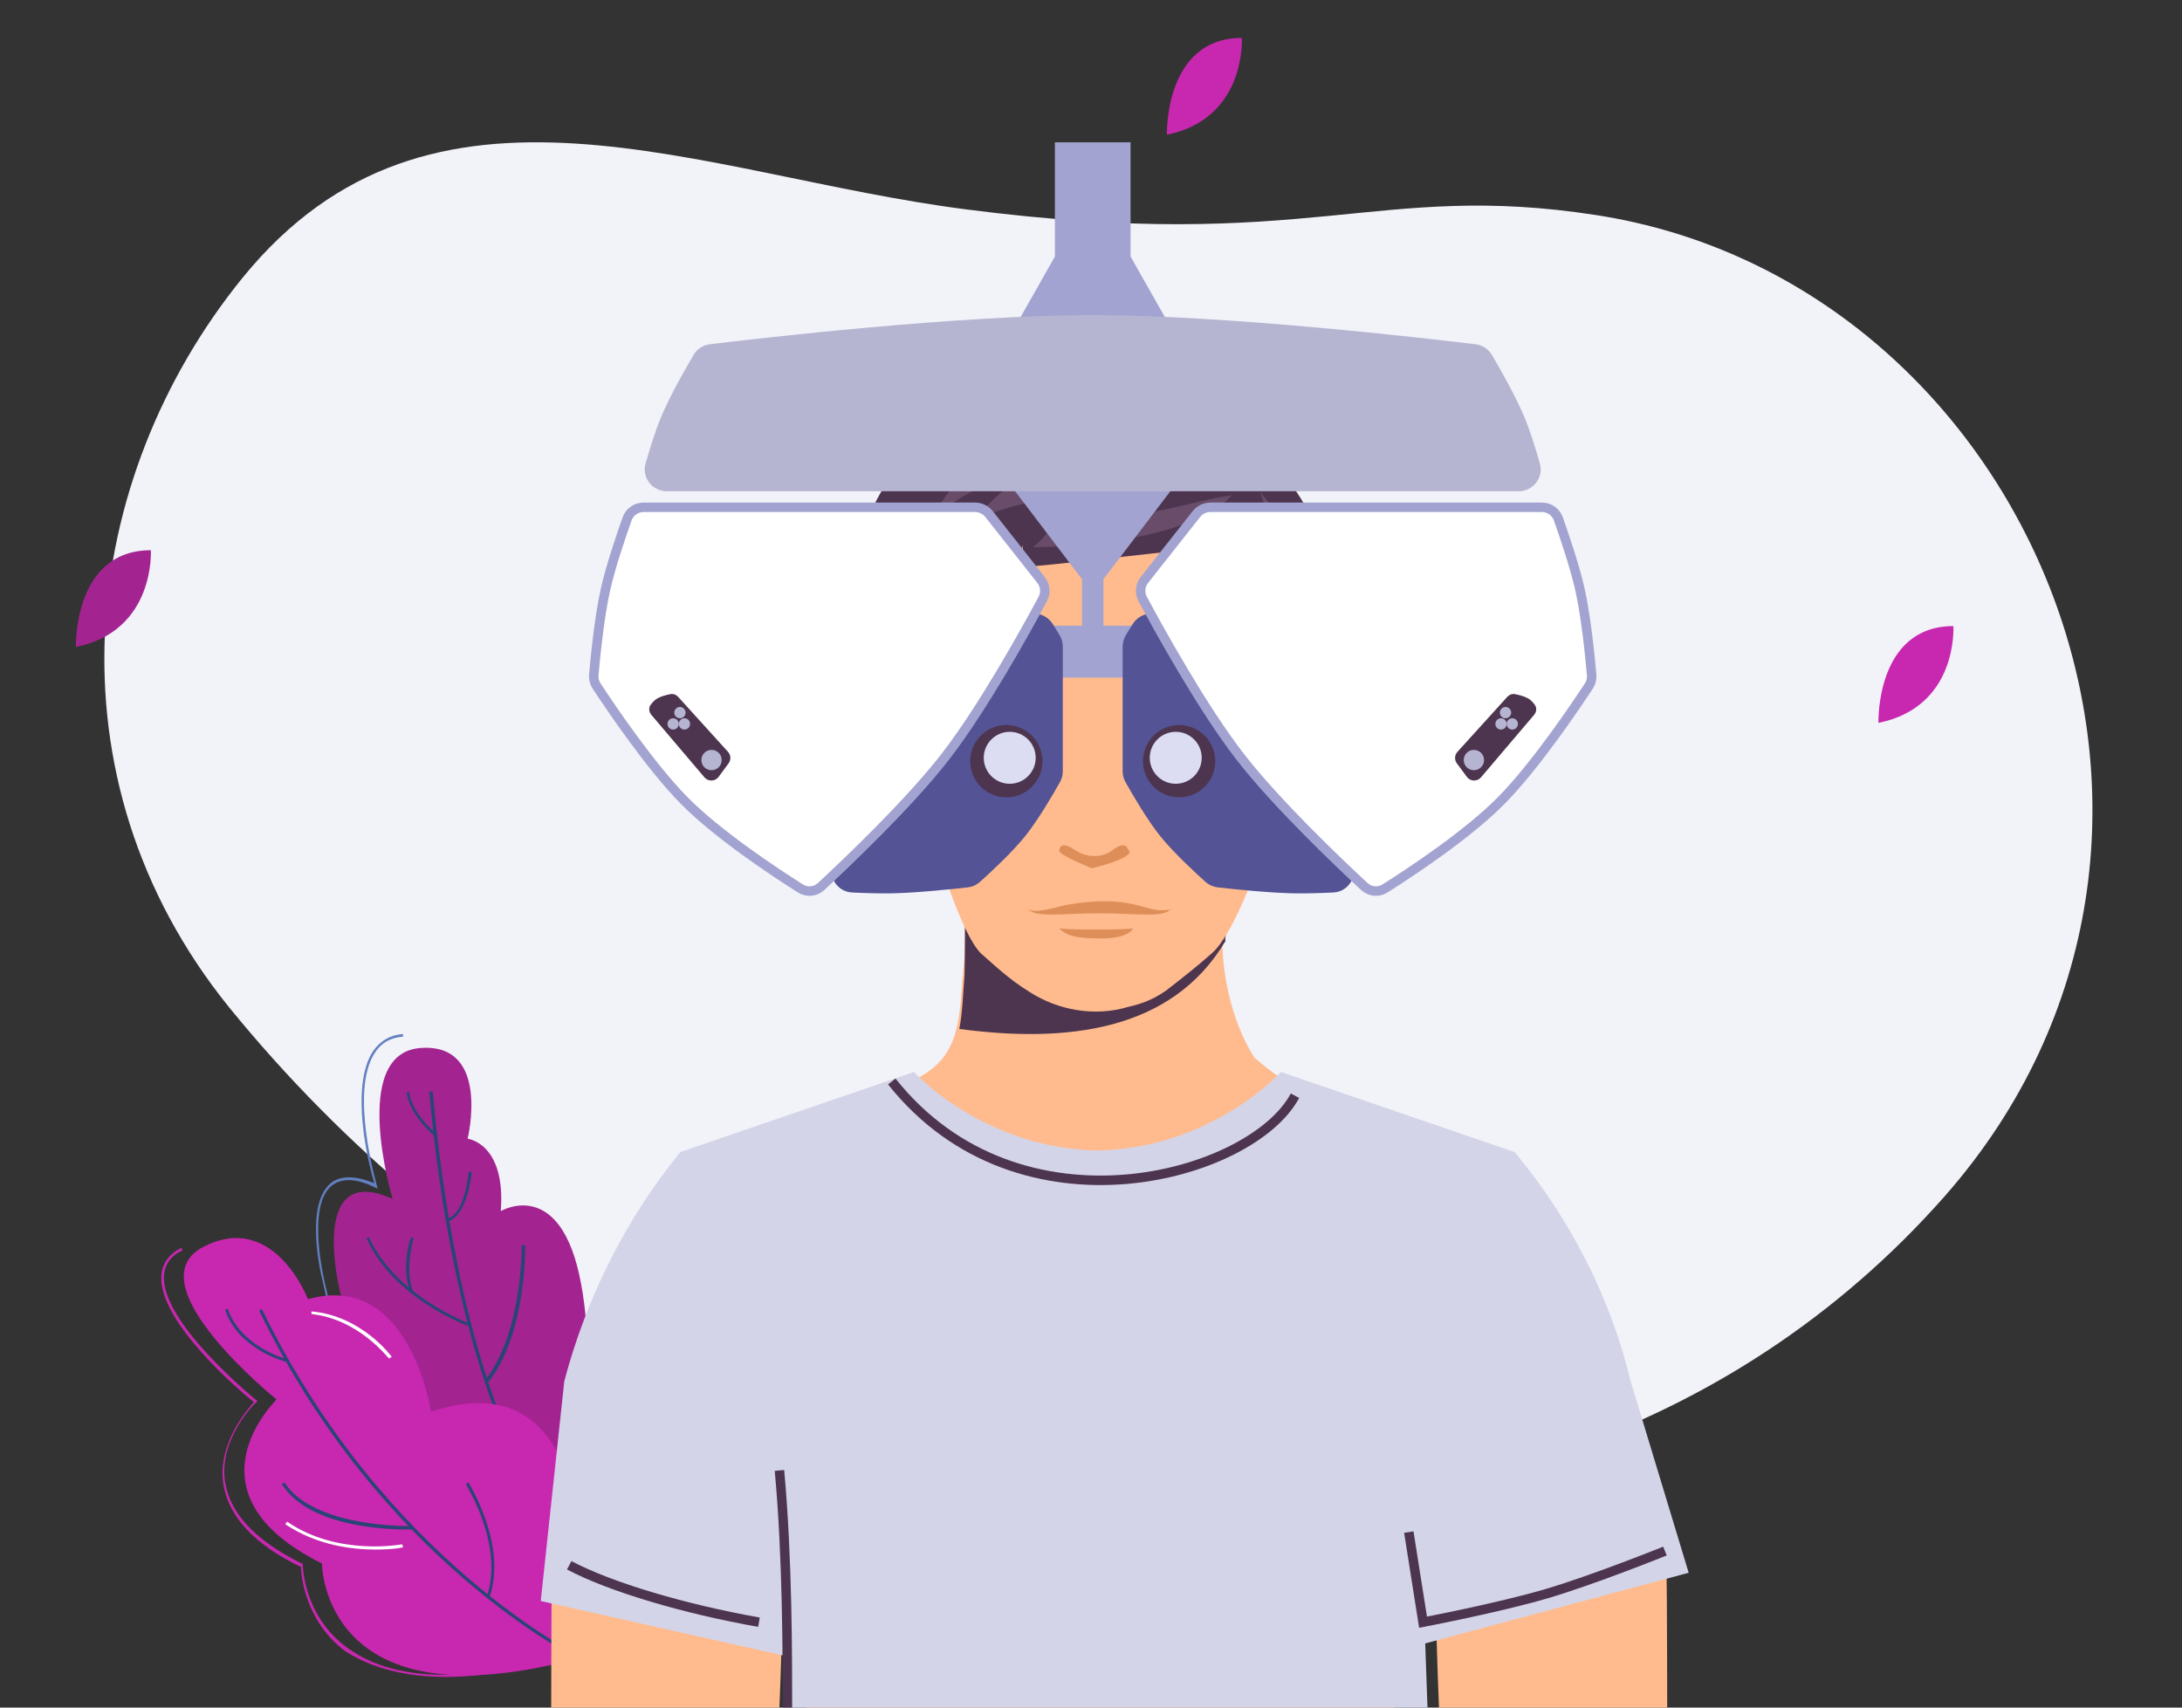 <svg width="230" height="180" viewBox="0 0 230 180" fill="none" xmlns="http://www.w3.org/2000/svg">
  <rect x="0" y="0" width="230" height="180" fill="#333333" stroke="none"/>
  <g clip-path="url(#clip0_626_3556)">
    <path
      d="M25.572 29.277C45.506 4.771 73.727 18.466 101.828 22.07C138.095 26.755 144.94 19.066 168.237 22.67C214.111 29.758 238.489 88.02 204.984 126.101C159.831 177.276 73.007 166.224 24.13 106.16C4.556 81.894 8.399 50.42 25.572 29.277Z"
      fill="#F2F2F9"/>
    <path
      d="M36.051 144.309L36.327 144.217L34.212 135.114C34.212 135.022 32.281 127.206 34.947 124.999C35.959 124.172 37.522 124.172 39.545 125.183L39.821 125.275L39.729 124.999C39.729 124.907 36.787 114.977 39.545 110.931C40.189 109.919 41.2 109.368 42.487 109.276V109C41.108 109.092 40.097 109.736 39.361 110.747C36.786 114.517 38.901 122.976 39.453 124.724C37.43 123.896 35.867 123.896 34.856 124.724C32.005 127.114 33.936 134.838 34.028 135.114L36.051 144.309Z"
      fill="#6380C1"/>
    <path
      d="M41.384 126.379C41.384 126.379 36.786 111.023 44.327 110.471C51.775 109.919 49.292 120.034 49.292 120.034C49.292 120.034 53.338 120.494 52.786 127.666C52.786 127.666 59.13 123.896 61.245 135.298C63.36 146.608 59.866 157.642 59.866 157.642L38.074 145.688L35.959 136.585C35.867 136.493 32.281 122.241 41.384 126.379Z"
      fill="#A32490"/>
    <path
      d="M55.085 155.251L55.361 155.067C47.269 139.712 45.706 115.253 45.614 115.069H45.246C45.338 115.345 46.901 139.803 55.085 155.251Z"
      fill="#294575"/>
    <path
      d="M49.476 139.803L49.568 139.528C49.476 139.528 41.752 136.677 38.901 130.424L38.626 130.516C41.476 136.953 49.384 139.803 49.476 139.803Z"
      fill="#294575"/>
    <path
      d="M51.407 145.78C55.544 140.723 55.361 131.344 55.361 131.252H54.993C54.993 131.344 55.085 140.631 51.039 145.596L51.407 145.78Z"
      fill="#294575"/>
    <path
      d="M43.315 136.309L43.591 136.217C42.579 133.919 43.591 130.608 43.591 130.516L43.315 130.424C43.223 130.516 42.212 133.919 43.315 136.309Z"
      fill="#294575"/>
    <path
      d="M47.269 128.769C49.384 127.942 49.66 123.712 49.752 123.528H49.384C49.384 123.528 49.108 127.758 47.177 128.494L47.269 128.769Z"
      fill="#294575"/>
    <path
      d="M45.798 119.758L45.982 119.482C45.982 119.482 43.407 117.459 43.131 115.069L42.855 115.161C43.223 117.643 45.706 119.666 45.798 119.758Z"
      fill="#294575"/>
    <path
      d="M46.993 176.768C50.487 176.768 54.533 176.124 59.039 174.929L58.947 174.653C48.648 177.503 41.108 177.135 36.419 173.549C31.913 170.147 31.913 164.906 31.913 164.906V164.814H31.821C26.948 162.423 24.281 159.573 23.73 156.263C22.994 151.665 26.948 147.803 27.04 147.803L27.132 147.711L27.04 147.619C26.948 147.527 16.833 139.344 17.293 134.378C17.385 133.275 18.029 132.355 19.224 131.804L19.132 131.528C17.845 132.172 17.109 133.183 17.017 134.378C16.557 139.252 25.477 146.792 26.764 147.803C26.12 148.539 22.902 152.125 23.546 156.447C24.097 159.849 26.764 162.791 31.729 165.182C31.729 165.917 32.097 170.791 36.327 174.009C38.993 175.756 42.579 176.768 46.993 176.768Z"
      fill="#C827B0"/>
    <path
      d="M61.154 174.745C61.154 174.745 65.567 142.102 45.43 148.815C45.43 148.815 43.223 133.919 32.465 136.953C32.465 136.953 28.879 127.574 21.431 131.436C13.983 135.298 29.155 147.527 29.155 147.527C29.155 147.527 18.948 157.366 33.936 164.814C33.936 164.814 33.936 182.193 61.154 174.745Z"
      fill="#C827B0"/>
    <path
      d="M61.062 174.929L61.245 174.653C61.062 174.561 40.465 164.446 27.591 137.964L27.316 138.148C40.097 164.63 60.878 174.837 61.062 174.929Z"
      fill="#294575"/>
    <path
      d="M51.591 168.4C53.522 162.791 49.384 156.355 49.384 156.263L49.108 156.447C49.108 156.538 53.154 162.791 51.315 168.308L51.591 168.4Z"
      fill="#294575"/>
    <path
      d="M42.947 161.228C43.223 161.228 43.407 161.228 43.499 161.228V160.86C43.407 160.86 33.108 161.136 29.982 156.263L29.706 156.447C32.557 160.952 40.648 161.228 42.947 161.228Z"
      fill="#294575"/>
    <path
      d="M30.258 143.573L30.35 143.298C30.258 143.298 25.385 142.01 24.005 137.964L23.73 138.056C25.109 142.286 30.166 143.573 30.258 143.573Z"
      fill="#294575"/>
    <path
      d="M39.545 163.343C41.292 163.343 42.487 163.159 42.487 163.067L42.395 162.791C42.304 162.791 35.591 164.078 30.258 160.4L30.074 160.676C33.384 162.883 37.062 163.343 39.545 163.343Z"
      fill="white"/>
    <path
      d="M41.016 143.206L41.292 143.022C41.292 143.022 38.166 138.7 32.833 138.24V138.516C37.89 139.068 40.924 143.206 41.016 143.206Z"
      fill="white"/>
    <path d="M123.001 14.2C123.001 14.2 122.701 4 130.901 4C130.901 4 131.401 12.5 123.001 14.2Z" fill="#C827B0"/>
    <path d="M198.001 76.2C198.001 76.2 197.701 66 205.901 66C205.901 66.1 206.401 74.5 198.001 76.2Z" fill="#C827B0"/>
    <path d="M8.001 68.2C8.001 68.2 7.701 58 15.901 58C15.901 58 16.401 66.5 8.001 68.2Z" fill="#A32490"/>
    <path
      d="M80.512 206C82.005 191.736 82.503 169.344 82.503 169.344C82.503 169.344 66.248 162.212 58.286 160.387C57.955 168.515 58.286 191.072 57.789 206H80.512Z"
      fill="#FFBB8D"/>
    <path
      d="M153.327 206C151.834 191.736 151.336 169.344 151.336 169.344C151.336 169.344 167.591 162.212 175.553 160.387C175.884 168.515 175.553 191.072 176.05 206H153.327Z"
      fill="#FFBB8D"/>
    <path
      d="M173.485 164.254C172.656 160.915 172.987 157.742 172.159 154.402C171.331 151.063 170.999 147.556 170.337 144.216C169.343 139.541 167.354 135.032 164.869 131.025C162.715 127.685 159.899 123.177 156.088 121.841C147.804 119.002 139.023 117.499 132.23 111.488C129.745 107.647 128.585 101.97 128.917 97.962C129.248 95.624 129.579 93.621 129.745 91.951C130.077 87.108 120.467 92.786 115.662 92.953C110.858 93.12 105.556 89.613 100.917 90.114C101.911 89.947 101.745 101.135 101.58 101.803C101.083 106.311 101.58 110.82 97.272 113.325C92.799 116.163 86.337 118.668 81.367 120.004C74.077 122.008 65.793 127.852 64.302 135.867C63.639 139.207 62.479 142.547 61.651 145.886C60.657 150.061 59.828 154.068 59 158.243C67.45 162.584 85.012 146.888 85.674 161.917C86.006 166.258 84.68 172.603 84.846 176.277C85.509 189.636 85.012 198.82 84.018 206H147.97C147.473 200.657 147.142 195.48 146.976 194.645C146.644 189.469 146.644 184.292 146.976 179.116C147.142 176.11 147.473 173.104 147.473 170.099C147.473 167.26 146.976 164.588 147.473 161.75C151.283 167.093 158.408 151.898 160.562 158.243C161.224 160.08 163.875 157.635 164.869 160.307C166.526 164.648 163.709 166.258 167.851 161.917C171.165 158.577 173.153 168.763 173.485 164.254C173.485 160.08 174.644 168.93 173.485 164.254Z"
      fill="#FFBB8D"/>
    <path
      d="M101.12 108.466C101.461 106.68 101.505 104.743 101.666 102.806C101.666 101.97 101.999 90.947 101 91.114C105.664 90.613 111.16 93.953 115.824 93.953C120.654 93.786 130.481 88.108 129.982 92.951C129.815 94.621 129.482 96.626 129.149 98.964C129.149 99.465 129.315 98.737 129.149 99.238C123.494 108.715 112.446 109.97 101.12 108.466Z"
      fill="#4D354F"/>
    <path
      d="M91.594 72.658C91.947 72.305 94.942 71.248 94.766 72.834C95.119 70.719 95.471 68.605 95.824 66.49C96.881 59.969 101.815 55.916 107.631 54.33C106.926 55.035 106.221 55.74 105.692 56.445C106.221 55.74 106.926 55.035 107.631 54.33C110.098 53.625 112.742 53.449 115.209 53.625C115.385 53.625 115.561 53.625 115.561 53.625C115.738 53.625 115.914 53.625 115.914 53.625C124.373 52.92 133.713 57.15 135.299 66.49C135.651 68.605 135.828 70.896 136.18 73.01C135.828 71.248 141.819 73.01 142.172 76.183C142.524 78.826 140.233 83.232 137.942 85.875C137.414 86.58 137.238 87.285 136.885 87.99C136.356 88.871 135.475 90.457 134.594 90.809C134.418 90.986 132.656 90.986 132.656 90.986C132.656 90.986 130.012 98.564 127.721 100.502C126.135 101.912 124.549 103.146 122.963 104.379C121.729 105.26 120.496 105.789 118.91 106.141C115.385 107.199 111.508 106.494 108.512 104.555C106.221 103.146 104.635 101.56 103.401 100.502C101.287 98.387 98.996 90.281 98.82 90.281C98.467 90.281 94.59 90.986 93.004 88.166C90.889 84.113 87.012 76.711 91.594 72.658Z"
      fill="#FFBB8D"/>
    <path
      d="M147.106 169.76C147.106 169.76 116.266 175.928 113.799 151.785C112.742 166.236 121.553 177.162 147.106 169.76Z"
      fill="#FFB583"/>
    <path
      d="M89.127 171.523C88.951 171.523 88.951 171.346 88.774 171.346C97.938 172.227 111.684 170.113 113.623 151.785C114.68 164.297 107.983 174.166 89.303 171.699C89.303 171.699 89.303 171.699 89.127 171.523Z"
      fill="#FFB583"/>
    <path
      d="M135.475 81.998C135.475 81.822 135.651 81.645 135.651 81.469C136.004 80.764 136.18 79.883 136.533 79.178C137.061 77.945 138.471 74.596 140.233 75.654C141.467 76.359 140.938 78.297 139.705 79.355C140.233 77.769 139.529 75.301 137.942 77.769C137.061 79.178 138.119 80.059 137.766 81.645C137.414 83.408 135.651 84.994 134.418 86.228C134.594 86.051 134.594 83.936 135.475 81.998Z"
      fill="#E7B088"/>
    <path
      d="M95.824 81.998C95.824 81.822 95.647 81.645 95.647 81.469C95.295 80.764 95.119 79.883 94.766 79.178C94.237 77.945 92.828 74.596 91.065 75.654C89.832 76.359 90.361 78.297 91.594 79.355C91.065 77.769 91.77 75.301 93.356 77.769C94.237 79.178 93.18 80.059 93.533 81.645C93.885 83.408 95.647 84.994 96.881 86.228C96.705 86.051 96.705 83.936 95.824 81.998Z"
      fill="#EAAF8F"/>
    <path
      d="M89.479 62.437C90.008 59.264 90.889 56.269 92.123 53.273C95.119 46.928 102.168 41.994 110.627 41.113C110.627 41.113 117.5 40.408 121.553 42.523C124.725 44.109 125.783 45.871 125.783 45.871C125.783 45.871 127.369 45.695 130.188 46.4C133.713 47.281 136.004 50.629 137.766 53.625C141.115 59.969 141.115 68.076 140.057 73.01C140.057 73.01 137.942 73.715 137.061 75.301C136.18 76.887 135.651 79.531 134.418 79.883C133.889 79.531 134.594 77.416 134.77 76.006C134.947 74.244 134.418 72.305 134.242 70.543C133.537 66.137 130.717 61.908 129.66 57.502C121.729 58.207 115.738 59.088 107.807 59.793C107.807 58.912 107.807 58.207 107.807 57.326C107.807 58.736 104.988 60.322 103.93 60.85C101.992 62.084 100.229 63.494 98.82 65.256C95.824 69.133 96.528 73.539 94.942 77.945C94.414 75.478 92.123 73.539 90.008 73.539C90.008 70.543 88.951 65.609 89.479 62.437Z"
      fill="#4D354F"/>
    <path
      d="M100.582 48.514C102.873 47.281 104.811 45.519 107.455 44.637C109.57 43.932 111.86 43.756 113.975 43.932C118.381 44.109 122.963 45.695 125.606 49.395C121.024 46.928 115.561 46.576 110.627 48.162C114.151 47.986 118.91 48.867 122.258 49.748C119.438 49.572 115.209 50.277 112.389 51.158C114.68 50.982 116.971 51.158 119.262 51.863C117.676 52.744 116.09 53.625 114.504 54.506C119.615 55.035 125.783 52.744 129.836 52.215C126.135 56.269 115.738 57.678 108.865 57.678C110.627 56.445 111.86 53.625 113.623 52.391C110.098 52.391 106.397 53.273 103.049 54.682C104.988 51.51 108.865 49.395 112.742 49.572C107.455 49.395 102.168 51.158 98.291 54.682C100.229 50.453 104.283 47.281 108.688 46.4C105.869 46.4 103.049 47.281 100.582 48.514Z"
      fill="#684C6A"/>
    <path
      d="M135.828 70.014C135.828 70.367 135.828 70.719 135.651 71.248C134.594 65.432 132.479 59.617 129.836 54.33C131.598 55.916 133.184 57.678 134.77 59.441C134.77 56.973 133.537 54.154 132.832 51.863C136.533 56.269 138.471 61.027 139.176 66.666C138.119 64.199 137.238 61.732 136.18 59.264C136.533 61.203 136.709 63.141 137.061 65.256C136.356 63.846 135.651 62.613 134.947 61.203C135.828 64.023 136.18 67.019 135.828 70.014Z"
      fill="#684C6A"/>
    <path
      d="M119.615 79.707C122.61 81.469 125.959 82.35 129.131 78.826C129.131 78.826 127.897 77.945 126.311 77.592C125.078 77.24 123.668 77.24 122.082 77.945C121.201 78.297 120.496 78.826 119.615 79.707Z"
      fill="white"/>
    <path
      d="M121.906 78.826C121.906 80.059 122.963 81.117 124.197 81.117C125.43 81.117 126.488 80.059 126.488 78.826C126.488 78.473 126.311 78.121 126.311 77.769C125.078 77.416 123.668 77.416 122.082 78.121C121.906 78.297 121.906 78.473 121.906 78.826Z"
      fill="#89695E"/>
    <path
      d="M122.963 78.65C122.963 79.355 123.492 80.059 124.373 80.059C125.078 80.059 125.783 79.531 125.783 78.65C125.783 77.945 125.254 77.24 124.373 77.24C123.492 77.416 122.963 77.945 122.963 78.65Z"
      fill="#4D354F"/>
    <path
      d="M129.131 78.826C129.131 78.826 122.963 75.83 119.615 79.707C120.496 77.592 124.549 74.949 130.012 78.65C129.483 79.178 129.131 78.826 129.131 78.826Z"
      fill="#EAAF8F"/>
    <path
      d="M124.549 79.178C124.549 79.531 124.901 79.707 125.078 79.707C125.43 79.707 125.606 79.355 125.606 79.178C125.606 78.826 125.254 78.65 125.078 78.65C124.725 78.65 124.549 78.826 124.549 79.178Z"
      fill="white"/>
    <path
      d="M129.483 79.002C129.483 79.002 129.307 79.002 129.131 79.002C125.783 77.769 125.254 77.945 122.611 77.945H122.787C125.606 77.24 128.955 78.473 129.483 79.002Z"
      fill="#4D354F"/>
    <path
      d="M111.156 79.707C108.16 81.469 104.811 82.35 101.639 78.826C101.639 78.826 102.873 77.945 104.459 77.592C105.692 77.24 107.102 77.24 108.688 77.945C109.569 78.297 110.451 78.826 111.156 79.707Z"
      fill="white"/>
    <path
      d="M108.865 78.826C108.865 80.059 107.807 81.117 106.574 81.117C105.34 81.117 104.283 80.059 104.283 78.826C104.283 78.473 104.459 78.121 104.459 77.769C105.692 77.416 107.102 77.416 108.688 78.121C108.865 78.297 108.865 78.473 108.865 78.826Z"
      fill="#89695E"/>
    <path
      d="M107.807 78.65C107.807 79.355 107.279 80.059 106.397 80.059C105.692 80.059 104.988 79.531 104.988 78.65C104.988 77.945 105.516 77.24 106.397 77.24C107.279 77.416 107.807 77.945 107.807 78.65Z"
      fill="#4D354F"/>
    <path
      d="M101.639 78.826C101.639 78.826 107.807 75.83 111.156 79.707C110.274 77.592 106.221 74.949 100.758 78.65C101.287 79.178 101.639 78.826 101.639 78.826Z"
      fill="#E0AA92"/>
    <path
      d="M106.221 79.178C106.221 79.531 105.869 79.707 105.692 79.707C105.34 79.707 105.164 79.355 105.164 79.178C105.164 78.826 105.516 78.65 105.692 78.65C106.045 78.65 106.221 78.826 106.221 79.178Z"
      fill="white"/>
    <path
      d="M101.287 79.002C101.287 79.002 101.463 79.002 101.639 79.002C104.988 77.769 105.516 77.945 108.16 77.945H107.983C105.34 77.24 101.815 78.473 101.287 79.002Z"
      fill="#4D354F"/>
    <path
      d="M111.684 89.576C111.684 89.576 111.684 88.519 113.27 89.576C114.504 90.457 116.266 90.457 117.324 89.576C118.733 88.519 118.91 89.576 118.91 89.576C119.967 90.281 115.385 91.514 115.033 91.514C114.68 91.338 111.156 89.928 111.684 89.576Z"
      fill="#DE8E58"/>
    <path
      d="M119.438 97.859C118.557 98.035 112.565 98.035 111.684 97.859C112.389 98.74 113.975 98.916 115.738 98.916C115.738 98.916 118.733 99.092 119.438 97.859Z"
      fill="#DE8E58"/>
    <path
      d="M122.963 95.92C120.672 96.272 119.438 94.158 112.389 95.391C111.508 95.568 108.865 96.449 108.336 95.744C109.041 96.801 111.86 96.273 115.914 96.273C119.967 96.273 122.787 96.801 123.492 95.744C123.492 95.92 123.315 95.92 122.963 95.92Z"
      fill="#DE8E58"/>
    <path
      d="M131.598 75.478C131.598 75.478 123.844 71.777 119.967 75.654C119.438 76.006 119.262 76.711 119.262 77.24C119.262 77.592 119.262 77.592 119.262 77.592C119.967 76.887 124.901 74.244 131.598 75.478Z"
      fill="#4D354F"/>
    <path
      d="M99.172 75.301C99.172 75.301 107.279 71.424 111.156 75.654C111.508 76.006 111.508 76.359 111.508 76.711C111.508 77.24 111.508 77.24 111.508 77.24C109.393 76.006 107.279 74.949 99.172 75.301Z"
      fill="#4D354F"/>
    <path
      d="M95.824 83.408C95.824 83.232 95.647 83.055 95.647 82.879C95.295 82.174 95.119 81.293 94.766 80.588C94.237 79.355 92.828 76.006 91.065 77.064C89.832 77.769 90.361 79.707 91.594 80.764C91.065 79.178 91.77 76.711 93.356 79.178C94.237 80.588 93.18 81.469 93.533 83.055C93.885 84.818 95.647 86.404 96.881 87.637C96.705 87.461 96.705 85.346 95.824 83.408Z"
      fill="#E7B088"/>
    <path
      d="M82.126 206H151.387L150.23 173.235L178 165.788L171.884 145.6C169.735 136.664 165.437 128.39 159.652 121.44L135.022 113C135.022 113 134.857 113.165 134.526 113.496C132.708 115.317 125.765 121.109 115.682 121.274C105.598 121.109 98.656 115.317 96.837 113.496C96.507 113.165 96.341 113 96.341 113L71.712 121.44C65.926 128.555 61.794 136.829 59.48 145.6L57 168.767L82.787 174.559L82.126 206Z"
      fill="#D4D4E8"/>
    <path
      d="M114.051 61.053V65.952H110.598V71.429H119.765V65.952H116.313V61.053L123.813 51.191H106.551L114.051 61.053Z"
      fill="#A3A3D1"/>
    <path d="M119.17 27.042L119.17 15L111.193 15L111.193 27.042L106.551 35.238L123.813 35.238L119.17 27.042Z"
          fill="#A3A3D1"/>
    <path
      d="M111.674 66.926L110.984 65.805C110.109 64.384 108.08 64.28 107.066 65.606L88.133 90.342C86.988 91.839 87.954 93.994 89.837 94.081C91.254 94.147 92.786 94.192 94.051 94.167C96.69 94.115 100.459 93.714 102.021 93.537C102.492 93.483 102.931 93.288 103.284 92.972C104.342 92.023 106.699 89.849 108.098 88.095C109.486 86.357 111.089 83.583 111.735 82.432C111.929 82.086 112.027 81.697 112.027 81.301V68.174C112.027 67.733 111.905 67.301 111.674 66.926Z"
      fill="#535395"/>
    <path
      d="M118.69 66.926L119.379 65.805C120.254 64.384 122.283 64.28 123.298 65.606L142.23 90.342C143.376 91.839 142.409 93.994 140.526 94.081C139.109 94.147 137.577 94.192 136.313 94.167C133.673 94.115 129.904 93.714 128.342 93.537C127.872 93.483 127.432 93.288 127.079 92.972C126.021 92.023 123.664 89.849 122.265 88.095C120.877 86.357 119.274 83.583 118.628 82.432C118.435 82.086 118.336 81.697 118.336 81.301V68.174C118.336 67.733 118.459 67.301 118.69 66.926Z"
      fill="#535395"/>
    <path
      d="M74.825 36.289C74.108 36.376 73.474 36.785 73.108 37.406C72.225 38.904 70.559 41.828 69.646 44.048C69.064 45.461 68.488 47.317 68.049 48.856C67.625 50.341 68.754 51.786 70.299 51.786H160.065C161.609 51.786 162.738 50.341 162.314 48.856C161.875 47.317 161.299 45.461 160.717 44.048C159.804 41.828 158.138 38.904 157.255 37.406C156.889 36.785 156.255 36.376 155.539 36.289C150.467 35.673 129.447 33.228 115.241 33.214C115.221 33.214 115.201 33.214 115.182 33.214C115.162 33.214 115.142 33.214 115.122 33.214C100.917 33.228 79.896 35.673 74.825 36.289Z"
      fill="#B5B5D2"/>
    <path
      d="M67.841 53.476H102.778C103.353 53.476 103.897 53.74 104.254 54.192L109.73 61.127C110.189 61.709 110.263 62.495 109.917 63.14C108.177 66.384 103.603 74.67 99.608 79.812C95.799 84.716 89.309 90.891 86.55 93.449C85.95 94.006 85.062 94.089 84.372 93.653C81.606 91.904 75.694 87.996 72.144 84.41C68.513 80.742 64.228 74.36 62.873 72.29C62.653 71.956 62.555 71.561 62.59 71.16C62.744 69.389 63.166 65.062 63.824 62.133C64.358 59.758 65.437 56.568 66.103 54.69C66.362 53.96 67.057 53.476 67.841 53.476Z"
      fill="white" stroke="#A3A3D1"/>
    <path
      d="M162.522 53.476H127.585C127.01 53.476 126.466 53.74 126.109 54.192L120.634 61.127C120.174 61.709 120.1 62.495 120.446 63.14C122.186 66.384 126.76 74.67 130.755 79.812C134.564 84.716 141.054 90.891 143.813 93.449C144.414 94.006 145.301 94.089 145.991 93.653C148.757 91.904 154.669 87.996 158.219 84.41C161.851 80.742 166.136 74.36 167.491 72.29C167.71 71.956 167.808 71.561 167.773 71.16C167.619 69.389 167.197 65.062 166.539 62.133C166.005 59.758 164.927 56.568 164.26 54.69C164.001 53.96 163.307 53.476 162.522 53.476Z"
      fill="white" stroke="#A3A3D1"/>
    <path
      d="M74.254 81.942L68.655 75.353C68.393 75.045 68.35 74.601 68.595 74.278C68.729 74.101 68.886 73.918 69.04 73.793C69.464 73.445 70.197 73.259 70.679 73.168C70.977 73.112 71.275 73.228 71.478 73.452L76.741 79.257C77.046 79.594 77.071 80.098 76.801 80.463L75.746 81.891C75.382 82.385 74.652 82.409 74.254 81.942Z"
      fill="#4D354F"/>
    <path
      d="M156.109 81.942L161.708 75.353C161.97 75.045 162.013 74.601 161.768 74.278C161.634 74.101 161.477 73.918 161.323 73.793C160.899 73.445 160.166 73.259 159.684 73.168C159.387 73.112 159.088 73.228 158.885 73.452L153.622 79.257C153.318 79.594 153.292 80.098 153.562 80.463L154.617 81.891C154.982 82.385 155.711 82.409 156.109 81.942Z"
      fill="#4D354F"/>
    <circle cx="75.003" cy="80.119" r="1.071" fill="#B5B5D2"/>
    <circle r="1.071" transform="matrix(-1 0 0 1 155.36 80.119)" fill="#B5B5D2"/>
    <circle cx="71.67" cy="75.119" r="0.595" fill="#B5B5D2"/>
    <circle r="0.595" transform="matrix(-1 0 0 1 158.694 75.119)" fill="#B5B5D2"/>
    <circle cx="70.955" cy="76.31" r="0.595" fill="#B5B5D2"/>
    <circle r="0.595" transform="matrix(-1 0 0 1 159.408 76.31)" fill="#B5B5D2"/>
    <circle cx="72.146" cy="76.31" r="0.595" fill="#B5B5D2"/>
    <circle r="0.595" transform="matrix(-1 0 0 1 158.217 76.31)" fill="#B5B5D2"/>
    <circle cx="106.074" cy="80.238" r="3.81" fill="#4D354F"/>
    <circle r="3.81" transform="matrix(-1 0 0 1 124.289 80.238)" fill="#4D354F"/>
    <circle cx="106.432" cy="79.881" r="2.738" fill="#DCDCF2"/>
    <circle r="2.738" transform="matrix(-1 0 0 1 123.932 79.881)" fill="#DCDCF2"/>
    <path d="M175.5 163.5C175.5 163.5 167.977 166.535 163 168C158.002 169.471 150 171 150 171L148.5 161.5"
          stroke="#4D354F"/>
    <path d="M94 114C107.5 131 132 124 136.5 115.5" stroke="#4D354F"/>
    <path d="M60 165C64.348 167.308 72.174 169.615 80 171" stroke="#4D354F"/>
    <path d="M83 180C83 174.5 83 164 82.159 155" stroke="#4D354F"/>
  </g>
  <defs>
    <clipPath id="clip0_626_3556">
      <rect width="230" height="180" fill="white"/>
    </clipPath>
  </defs>
</svg>
